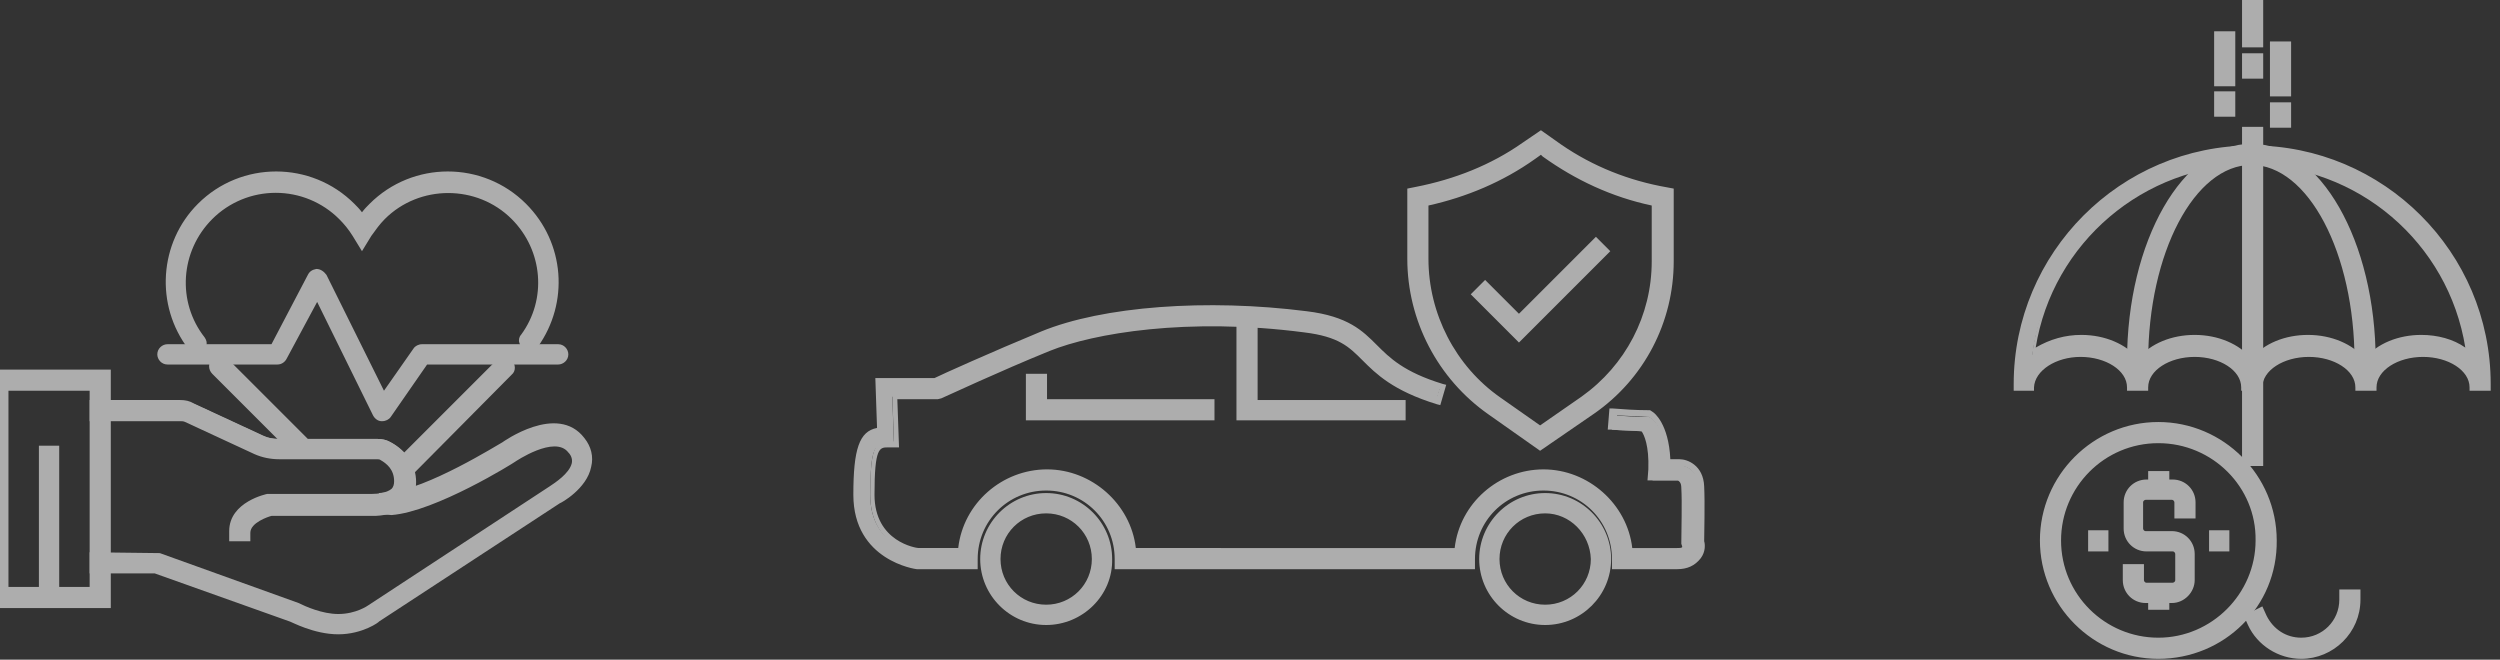 <?xml version="1.0" encoding="utf-8"?>
<!-- Generator: Adobe Illustrator 21.0.0, SVG Export Plug-In . SVG Version: 6.00 Build 0)  -->
<svg version="1.1" id="图层_1" xmlns="http://www.w3.org/2000/svg" xmlns:xlink="http://www.w3.org/1999/xlink" x="0px" y="0px"
	 viewBox="0 0 295.6 78" style="enable-background:new 0 0 295.6 78;" xml:space="preserve">
<rect x="0" y="0" width="295.6" height="78" fill="#333333" stroke="none"/>
<style type="text/css">
	.st0{opacity:0.6;}
	.st1{fill:#FFFFFF;}
</style>
<g class="st0">
	<g>
		<rect x="265.5" y="-0.5" class="st1" width="1.7" height="5.8"/>
		<path class="st1" d="M267.6,5.6h-2.5v-6.5h2.5V5.6z M265.9,4.9h1v-5h-1V4.9z"/>
	</g>
	<g>
		<path class="st1" d="M255.2,52c-6.6,0-11.9,5.3-11.9,11.9c0,6.6,5.3,11.9,11.9,11.9c6.6,0,11.9-5.3,11.9-11.9
			C267.2,57.4,261.8,52,255.2,52 M255.2,77.6c-7.5,0-13.6-6.1-13.6-13.6c0-7.5,6.1-13.6,13.6-13.6c7.5,0,13.6,6.1,13.6,13.6
			C268.9,71.4,262.8,77.6,255.2,77.6"/>
		<path class="st1" d="M255.2,77.9c-7.7,0-14-6.3-14-14c0-7.7,6.3-14,14-14c7.7,0,14,6.3,14,14C269.3,71.7,263,77.9,255.2,77.9z
			 M255.2,50.7c-7.3,0-13.2,5.9-13.2,13.3c0,7.3,5.9,13.2,13.2,13.2s13.2-5.9,13.2-13.2C268.5,56.6,262.6,50.7,255.2,50.7z
			 M255.2,76.2c-6.8,0-12.3-5.5-12.3-12.3c0-6.8,5.5-12.3,12.3-12.3s12.3,5.5,12.3,12.3C267.5,70.7,262,76.2,255.2,76.2z
			 M255.2,52.4c-6.4,0-11.5,5.2-11.5,11.5c0,6.4,5.2,11.5,11.5,11.5s11.5-5.2,11.5-11.5C266.8,57.6,261.6,52.4,255.2,52.4z"/>
	</g>
	<g>
		<path class="st1" d="M256.8,70.9h-3.1c-1.3,0-2.3-1.1-2.3-2.4V67h1.7v1.6c0,0.4,0.3,0.6,0.6,0.6h3.1c0.4,0,0.6-0.3,0.6-0.6v-3.1
			c0-0.4-0.3-0.6-0.6-0.6h-3.1c-1.3,0-2.3-1.1-2.3-2.3v-3.1c0-1.3,1.1-2.4,2.3-2.4h3.1c1.3,0,2.4,1.1,2.4,2.4v1.6h-1.7v-1.6
			c0-0.4-0.3-0.6-0.6-0.6h-3.1c-0.3,0-0.6,0.3-0.6,0.6v3.1c0,0.3,0.3,0.6,0.6,0.6h3.1c1.3,0,2.4,1.1,2.4,2.4v3.1
			C259.2,69.8,258.1,70.9,256.8,70.9"/>
		<path class="st1" d="M256.8,71.3h-3.1c-1.5,0-2.7-1.2-2.7-2.7v-1.9h2.5v1.9c0,0.1,0.1,0.3,0.3,0.3h3.1c0.1,0,0.3-0.1,0.3-0.3v-3.1
			c0-0.1-0.1-0.3-0.3-0.3h-3.1c-1.5,0-2.7-1.2-2.7-2.7v-3.1c0-1.5,1.2-2.7,2.7-2.7h3.1c1.5,0,2.7,1.2,2.7,2.7v1.9h-2.5v-1.9
			c0-0.1-0.1-0.3-0.3-0.3h-3.1c-0.1,0-0.3,0.1-0.3,0.3v3.1c0,0.1,0.1,0.3,0.3,0.3h3.1c1.5,0,2.7,1.2,2.7,2.7v3.1
			C259.5,70,258.3,71.3,256.8,71.3z M251.7,67.4v1.2c0,1.1,0.9,2,2,2h3.1c1.1,0,2-0.9,2-2v-3.1c0-1.1-0.9-2-2-2h-3.1
			c-0.6,0-1-0.5-1-1v-3.1c0-0.6,0.5-1,1-1h3.1c0.6,0,1,0.5,1,1v1.2h1v-1.2c0-1.1-0.9-2-2-2h-3.1c-1.1,0-2,0.9-2,2v3.1
			c0,1.1,0.9,2,2,2h3.1c0.6,0,1,0.5,1,1v3.1c0,0.6-0.5,1-1,1h-3.1c-0.6,0-1-0.5-1-1v-1.2H251.7z"/>
	</g>
	<g>
		<rect x="254.4" y="56.1" class="st1" width="1.7" height="1.7"/>
		<path class="st1" d="M256.5,58.2H254v-2.5h2.5V58.2z M254.8,57.5h1v-0.9h-1V57.5z"/>
	</g>
	<g>
		<rect x="254.4" y="70" class="st1" width="1.7" height="1.7"/>
		<path class="st1" d="M256.5,72.1H254v-2.5h2.5V72.1z M254.8,71.3h1v-0.9h-1V71.3z"/>
	</g>
	<g>
		<rect x="261.6" y="63.1" class="st1" width="1.6" height="1.7"/>
		<path class="st1" d="M263.6,65.2h-2.4v-2.5h2.4V65.2z M261.9,64.4h0.9v-1h-0.9V64.4z"/>
	</g>
	<g>
		<rect x="247.3" y="63.1" class="st1" width="1.6" height="1.7"/>
		<path class="st1" d="M249.3,65.2h-2.4v-2.5h2.4V65.2z M247.7,64.4h0.9v-1h-0.9V64.4z"/>
	</g>
	<g>
		<rect x="262.2" y="4" class="st1" width="1.7" height="5.8"/>
		<path class="st1" d="M264.3,10.2h-2.5V3.7h2.5V10.2z M262.6,9.4h1v-5h-1V9.4z"/>
	</g>
	<g>
		<rect x="262.2" y="11.2" class="st1" width="1.7" height="2.3"/>
		<path class="st1" d="M264.3,13.8h-2.5v-3h2.5V13.8z M262.6,13.1h1v-1.5h-1V13.1z"/>
	</g>
	<g>
		<rect x="265.5" y="6.6" class="st1" width="1.7" height="2.3"/>
		<path class="st1" d="M267.6,9.3h-2.5v-3h2.5V9.3z M265.9,8.5h1V7h-1V8.5z"/>
	</g>
	<g>
		<rect x="268.8" y="5.3" class="st1" width="1.7" height="5.8"/>
		<path class="st1" d="M270.9,11.4h-2.5V4.9h2.5V11.4z M269.2,10.7h1v-5h-1V10.7z"/>
	</g>
	<g>
		<rect x="268.8" y="12.4" class="st1" width="1.7" height="2.3"/>
		<path class="st1" d="M270.9,15.1h-2.5v-3h2.5V15.1z M269.2,14.3h1v-1.5h-1V14.3z"/>
	</g>
	<g>
		<path class="st1" d="M259.6,40c2.9,0,5.5,1.3,6.7,3.1c1.3-1.8,3.8-3.1,6.7-3.1c2.9,0,5.5,1.3,6.7,3.1c1.3-1.8,3.8-3.1,6.7-3.1
			c2.3,0,4.3,0.8,5.7,2c-1.6-12.9-12.6-22.8-25.9-22.8c-13.3,0-24.2,10-25.9,22.8c1.4-1.2,3.4-1.9,5.7-1.9c2.9,0,5.5,1.3,6.7,3.1
			C254.1,41.3,256.7,40,259.6,40 M294.1,45.8l-1.7,0c0-2.2-2.6-4-5.9-4c-3.2,0-5.9,1.8-5.9,4h-1.7c0-2.2-2.6-4-5.9-4
			c-3.2,0-5.9,1.8-5.9,4h-1.7c0-2.2-2.6-4-5.9-4c-3.2,0-5.9,1.8-5.9,4H252c0-2.2-2.6-4-5.9-4c-3.1,0-5.8,1.8-5.9,3.9l-1.7,0
			c0-0.2,0-0.3,0-0.4c0-15.3,12.5-27.8,27.8-27.8c15.3,0,27.8,12.5,27.8,27.8c0,0.1,0,0.2,0,0.3L294.1,45.8z"/>
		<path class="st1" d="M294.5,46.2l-2.5,0v-0.4c0-2-2.5-3.6-5.5-3.6s-5.5,1.6-5.5,3.6v0.4h-2.5v-0.4c0-2-2.5-3.6-5.5-3.6
			s-5.5,1.6-5.5,3.6v0.4h-2.5v-0.4c0-2-2.5-3.6-5.5-3.6s-5.5,1.6-5.5,3.6v0.4h-2.5v-0.4c0-2-2.5-3.6-5.5-3.6c-2.9,0-5.4,1.6-5.5,3.6
			l0,0.4l-2.4,0l0-0.5c0-0.1,0-0.2,0-0.3c0-15.5,12.6-28.2,28.2-28.2c15.5,0,28.2,12.6,28.2,28.2c0,0.1,0,0.3,0,0.4L294.5,46.2z
			 M292.7,45.4l1,0c0-0.1,0-0.1,0-0.2c0-15.1-12.3-27.4-27.4-27.4c-15.1,0-27.4,12.3-27.4,27.4c0,0,0,0,0,0.1l1,0
			c0.3-2.2,3-3.9,6.2-3.9c3.3,0,6,1.8,6.2,4h1c0.3-2.2,3-4,6.2-4c3.3,0,6,1.8,6.2,4h1c0.3-2.2,3-4,6.2-4s6,1.8,6.2,4h1
			c0.3-2.2,3-4,6.2-4S292.5,43.1,292.7,45.4z M279.8,43.8l-0.3-0.5c-1.2-1.8-3.7-2.9-6.4-2.9c-2.7,0-5.2,1.1-6.4,2.9l-0.3,0.5
			l-0.3-0.5c-1.2-1.8-3.7-2.9-6.4-2.9c-2.7,0-5.2,1.1-6.4,2.9l-0.3,0.5l-0.3-0.5c-1.2-1.8-3.7-2.9-6.4-2.9c-2.1,0-4.1,0.7-5.4,1.8
			l-0.7,0.6l0.1-1c1.7-13.2,13-23.1,26.2-23.1c13.3,0,24.6,10,26.3,23.2l0.1,1l-0.7-0.6c-1.4-1.2-3.4-1.9-5.5-1.9
			c-2.7,0-5.2,1.1-6.4,2.9L279.8,43.8z M246.1,39.6c2.8,0,5.3,1.1,6.7,2.8c1.5-1.8,4-2.8,6.7-2.8c2.8,0,5.3,1.1,6.7,2.8
			c1.5-1.8,4-2.8,6.7-2.8c2.8,0,5.3,1.1,6.7,2.8c1.5-1.8,4-2.8,6.7-2.8c1.9,0,3.8,0.5,5.2,1.5c-2-12.4-12.7-21.6-25.4-21.6
			c-12.6,0-23.4,9.2-25.4,21.6C242.4,40.1,244.2,39.6,246.1,39.6z"/>
	</g>
	<g>
		<path class="st1" d="M280.4,43.8l-1.7,0l0-0.4c0-0.2,0-0.4,0-0.6c0-13-5.6-23.6-12.6-23.6c-6.9,0-12.6,10.6-12.6,23.6
			c0,0.2,0,0.4,0,0.6l0,0.4l-1.7,0l0-0.4c0-0.2,0-0.5,0-0.7c0-14,6.4-25.3,14.3-25.3c7.9,0,14.3,11.4,14.3,25.3c0,0.2,0,0.5,0,0.7
			L280.4,43.8z"/>
		<path class="st1" d="M251.5,44.2l0-0.8c0-0.2,0-0.5,0-0.7c0-14.2,6.6-25.7,14.7-25.7c8.1,0,14.7,11.5,14.7,25.7c0,0.2,0,0.4,0,0.6
			l0,0.9l-2.5-0.1l0-0.9c0-0.2,0-0.3,0-0.5c0-12.8-5.5-23.2-12.2-23.2c-6.7,0-12.2,10.4-12.2,23.2c0,0.2,0,0.4,0,0.6l0,0.8
			L251.5,44.2z M279,43.4l1,0l0-0.2c0-0.2,0-0.4,0-0.6c0-13.7-6.2-24.9-13.9-24.9c-7.7,0-13.9,11.2-13.9,24.9c0,0.2,0,0.5,0,0.7l0,0
			l1,0l0,0c0-0.2,0-0.4,0-0.7c0-13.2,5.8-24,13-24c7.1,0,13,10.8,13,24c0,0.2,0,0.4,0,0.5L279,43.4z"/>
	</g>
	<g>
		<path class="st1" d="M272.1,77.6c-2.5,0-4.9-1.5-6-3.8l-0.4-0.8l1.6-0.7l0.4,0.8c0.8,1.7,2.5,2.8,4.4,2.8c2.7,0,4.9-2.2,4.9-4.9
			v-0.9h1.7v0.9C278.7,74.6,275.7,77.6,272.1,77.6"/>
		<path class="st1" d="M272.1,77.9c-2.7,0-5.2-1.6-6.3-4l-0.5-1.1l2.2-1.1l0.5,1.1c0.8,1.6,2.3,2.6,4.1,2.6c2.5,0,4.5-2,4.5-4.5
			v-1.2h2.5v1.2C279.1,74.8,275.9,77.9,272.1,77.9z M266.3,73.2l0.2,0.4c1,2.2,3.2,3.6,5.6,3.6c3.4,0,6.2-2.8,6.2-6.2v-0.5h-1v0.5
			c0,2.9-2.4,5.3-5.3,5.3c-2.1,0-3.9-1.2-4.8-3l-0.2-0.4L266.3,73.2z"/>
	</g>
	<g>
		<rect x="265.5" y="15.4" class="st1" width="1.7" height="39.3"/>
		<path class="st1" d="M267.6,55.1h-2.5V15h2.5V55.1z M265.9,54.4h1V15.8h-1V54.4z"/>
	</g>
	<g>
		<polygon class="st1" points="165.9,49.4 146.6,49.4 146.6,37.4 148.4,37.4 148.4,47.6 165.9,47.6 		"/>
		<path class="st1" d="M166.2,49.7h-20V37h2.5v10.3h17.5V49.7z M147,49h18.5v-1H148V37.7h-1V49z"/>
	</g>
	<g>
		<path class="st1" d="M198.3,66.9H191v-0.9c0-4.7-3.8-8.5-8.5-8.5c-4.7,0-8.5,3.8-8.5,8.5v0.9h-41.9v-0.9c0-4.7-3.8-8.5-8.5-8.5
			c-4.7,0-8.5,3.8-8.5,8.5v0.9h-6.9c-0.2,0-7.1-1-7.1-8.4c0-5.8,0.7-7.3,2.8-7.6l-0.2-5.8h6.7c1.1-0.5,7-3.2,12.7-5.5
			c7.2-2.9,19.5-3.9,31.2-2.4c4.8,0.6,6.4,2.2,8.1,3.9c1.5,1.5,3.2,3.2,7.9,4.7l-0.5,1.6c-5.1-1.6-7-3.6-8.6-5.1
			c-1.6-1.6-2.9-2.9-7.1-3.4c-13.9-1.8-25,0.1-30.3,2.3c-6.2,2.5-12.7,5.5-12.8,5.6l-0.4,0.1h-5.1l0.2,5.7h-0.9c-1.3,0-1.9,0-1.9,6
			c0,5.9,5.3,6.7,5.5,6.7l5.1,0c0.4-5.2,4.8-9.3,10.2-9.3c5.3,0,9.7,4.1,10.2,9.3h38.5c0.4-5.2,4.8-9.3,10.2-9.3
			c5.3,0,9.7,4.1,10.2,9.3h5.7c0.5,0,0.8-0.1,0.9-0.2c0.1-0.1,0-0.4,0-0.4l0-0.1l0-0.1c0,0,0.1-4.5,0-6.5c-0.1-1.2-0.7-1.2-0.8-1.2
			h-3.2l0-0.9c0.1-3.2-0.7-4.5-1-4.9c-1.3-0.1-2.6-0.1-3.8-0.2l0.1-1.7c1.3,0.1,2.7,0.2,4.1,0.2l0.2,0l0.2,0.1
			c0.2,0.1,1.9,1.4,1.9,5.6h1.4c0.8,0,2.4,0.6,2.5,2.8c0.1,1.9,0,5.8,0,6.5c0.1,0.3,0.2,1.1-0.3,1.8
			C200.2,66.6,199.4,66.9,198.3,66.9"/>
		<path class="st1" d="M198.3,67.3h-7.7v-1.2c0-4.5-3.6-8.1-8.1-8.1s-8.1,3.6-8.1,8.1v1.2h-42.6v-1.2c0-4.5-3.6-8.1-8.1-8.1
			c-4.5,0-8.1,3.6-8.1,8.1v1.2h-7.2c-0.1,0-7.5-1-7.5-8.8c0-5.4,0.7-7.5,2.8-7.9l-0.2-5.9h7c0.8-0.4,6.8-3.1,12.6-5.5
			c7.3-3,19.6-3.9,31.4-2.4c4.9,0.6,6.6,2.3,8.3,4c1.5,1.5,3.2,3.2,7.8,4.6l0.4,0.1l-0.7,2.4l-0.4-0.1c-5.2-1.6-7.2-3.6-8.8-5.2
			c-1.6-1.6-2.8-2.8-6.9-3.3c-13.8-1.8-24.9,0.1-30.1,2.2c-5.9,2.4-12.1,5.3-12.8,5.6l-0.4,0.1l-4.8,0l0.2,5.7h-1.3
			c-1,0-1.6,0-1.6,5.6c0,5.6,5,6.3,5.2,6.3l4.7,0c0.6-5.3,5.2-9.3,10.5-9.3c5.3,0,9.9,4.1,10.5,9.3H172c0.6-5.3,5.2-9.3,10.5-9.3
			c5.3,0,9.9,4.1,10.5,9.3h5.3c0.3,0,0.5,0,0.6-0.1c0,0,0,0,0-0.1l-0.1-0.3l0-0.1c0-1.5,0.1-4.8,0-6.5c0-0.7-0.3-0.8-0.4-0.9h-3.6
			l0.1-1.3c0.1-2.8-0.5-4.1-0.8-4.5c-1.3-0.1-2.5-0.1-3.6-0.2l-0.4,0l0.2-2.5l0.4,0c1.3,0.1,2.7,0.2,4.1,0.2l0.3,0l0.3,0.2
			c0.2,0.1,1.9,1.4,2.1,5.6h1.1c0.9,0,2.8,0.7,2.9,3.2c0.1,1.9,0,5.8,0,6.5c0.1,0.3,0.2,1.2-0.4,2C200.4,66.9,199.5,67.3,198.3,67.3
			z M104.2,45.5l0.2,5.7l-0.3,0c-1.7,0.2-2.5,1.4-2.5,7.3c0,7.2,6.7,8,6.8,8l6.5,0v-0.5c0-4.9,4-8.9,8.9-8.9c4.9,0,8.9,4,8.9,8.9
			v0.5h41.1v-0.5c0-4.9,4-8.9,8.9-8.9s8.9,4,8.9,8.9v0.5h7c0.9,0,1.6-0.3,2-0.8c0.4-0.6,0.3-1.2,0.2-1.5c0-0.9,0.1-4.7,0-6.6
			c-0.1-2-1.4-2.5-2.1-2.5h-1.8l0-0.4c0-4.2-1.7-5.3-1.8-5.3l-0.1-0.1l-0.1,0c-1.3-0.1-2.5-0.1-3.7-0.2l-0.1,1
			c1.1,0.1,2.2,0.1,3.4,0.2l0.2,0l0.1,0.1c0.4,0.5,1.3,1.9,1.1,5.2l0,0.5h2.8c0.1,0,1.1,0,1.2,1.6c0.1,1.7,0,5.1,0,6.5l0,0.2l0,0.1
			c0,0.1,0.1,0.4-0.1,0.7c-0.2,0.3-0.6,0.4-1.2,0.4h-6l0-0.3c-0.4-5-4.7-9-9.8-9c-5.1,0-9.4,3.9-9.8,9l0,0.3h-39.2l0-0.3
			c-0.4-5-4.7-9-9.8-9c-5.1,0-9.4,3.9-9.8,9l0,0.3l-5.4,0c-0.3,0-5.9-0.8-5.9-7.1c0-5.8,0.6-6.3,2.3-6.3h0.5l-0.2-5.7h5.5l0.3-0.1
			c0.6-0.3,6.8-3.1,12.7-5.6c5.3-2.2,16.5-4.1,30.5-2.3c4.4,0.6,5.7,1.9,7.3,3.5c1.5,1.5,3.4,3.4,8.1,4.9l0.3-0.9
			c-4.5-1.5-6.2-3.2-7.7-4.7c-1.6-1.6-3.2-3.2-7.9-3.8c-11.7-1.5-23.8-0.6-31,2.4c-6.1,2.5-12.4,5.4-12.7,5.5l-0.2,0H104.2z"/>
	</g>
	<g>
		<path class="st1" d="M123.7,60.3c-3.2,0-5.7,2.6-5.7,5.7c0,3.2,2.6,5.7,5.7,5.7c3.2,0,5.7-2.6,5.7-5.7
			C129.5,62.9,126.9,60.3,123.7,60.3 M123.7,73.5c-4.1,0-7.5-3.3-7.5-7.5c0-4.1,3.3-7.5,7.5-7.5c4.1,0,7.5,3.3,7.5,7.5
			C131.2,70.2,127.8,73.5,123.7,73.5"/>
		<path class="st1" d="M123.7,73.9c-4.3,0-7.8-3.5-7.8-7.8c0-4.3,3.5-7.8,7.8-7.8s7.8,3.5,7.8,7.8C131.6,70.4,128,73.9,123.7,73.9z
			 M123.7,59c-3.9,0-7.1,3.2-7.1,7.1c0,3.9,3.2,7.1,7.1,7.1c3.9,0,7.1-3.2,7.1-7.1C130.8,62.2,127.6,59,123.7,59z M123.7,72.2
			c-3.4,0-6.1-2.7-6.1-6.1c0-3.4,2.7-6.1,6.1-6.1s6.1,2.7,6.1,6.1C129.8,69.5,127.1,72.2,123.7,72.2z M123.7,60.7
			c-3,0-5.4,2.4-5.4,5.4c0,3,2.4,5.4,5.4,5.4s5.4-2.4,5.4-5.4C129.1,63.1,126.7,60.7,123.7,60.7z"/>
	</g>
	<g>
		<path class="st1" d="M182.7,60.3c-3.2,0-5.7,2.6-5.7,5.7c0,3.2,2.6,5.7,5.7,5.7c3.2,0,5.7-2.6,5.7-5.7
			C188.4,62.9,185.8,60.3,182.7,60.3 M182.7,73.5c-4.1,0-7.5-3.3-7.5-7.5c0-4.1,3.3-7.5,7.5-7.5c4.1,0,7.5,3.3,7.5,7.5
			C190.1,70.2,186.8,73.5,182.7,73.5"/>
		<path class="st1" d="M182.7,73.9c-4.3,0-7.8-3.5-7.8-7.8c0-4.3,3.5-7.8,7.8-7.8c4.3,0,7.8,3.5,7.8,7.8
			C190.5,70.4,187,73.9,182.7,73.9z M182.7,59c-3.9,0-7.1,3.2-7.1,7.1c0,3.9,3.2,7.1,7.1,7.1c3.9,0,7.1-3.2,7.1-7.1
			C189.8,62.2,186.6,59,182.7,59z M182.7,72.2c-3.4,0-6.1-2.7-6.1-6.1c0-3.4,2.7-6.1,6.1-6.1s6.1,2.7,6.1,6.1
			C188.8,69.5,186.1,72.2,182.7,72.2z M182.7,60.7c-3,0-5.4,2.4-5.4,5.4c0,3,2.4,5.4,5.4,5.4c3,0,5.4-2.4,5.4-5.4
			C188,63.1,185.6,60.7,182.7,60.7z"/>
	</g>
	<g>
		<polygon class="st1" points="143.2,49.4 121.7,49.4 121.7,44.6 123.4,44.6 123.4,47.6 143.2,47.6 		"/>
		<path class="st1" d="M143.6,49.7h-22.3v-5.5h2.5v3h19.8V49.7z M122,49h20.8v-1H123v-3h-1V49z"/>
	</g>
	<g>
		<path class="st1" d="M168.5,24v6.6c0,6.6,3.2,12.9,8.7,16.7l4.9,3.4l5.1-3.6c5.3-3.7,8.5-9.8,8.5-16.3V24c-4.7-1-9.1-2.9-13.1-5.8
			l-0.5-0.3l-0.9,0.7C177.4,21.2,173.1,23,168.5,24 M182.1,52.8l-5.9-4.1c-5.9-4.1-9.4-10.9-9.4-18.1v-8l0.7-0.1
			c4.7-0.9,9-2.7,12.8-5.3l1.9-1.4l1.4,1c3.8,2.7,8,4.6,12.5,5.5l1.3,0.3v8.3c0,7-3.4,13.7-9.2,17.7L182.1,52.8z"/>
		<path class="st1" d="M182.1,53.3L176,49c-6-4.2-9.6-11.1-9.6-18.4v-8.3l1-0.2c4.6-0.9,8.9-2.6,12.6-5.2l2.2-1.5l1.7,1.2
			c3.7,2.7,7.9,4.5,12.4,5.4l1.6,0.3v8.6c0,7.2-3.5,13.9-9.4,18L182.1,53.3z M167.2,22.9v7.7c0,7.1,3.5,13.7,9.2,17.8l5.7,4l5.9-4.1
			c5.7-4,9-10.5,9-17.4v-8l-0.9-0.2c-4.6-0.9-8.9-2.8-12.7-5.6l-1.2-0.9l-1.7,1.2c-3.9,2.7-8.2,4.5-12.9,5.4L167.2,22.9z
			 M182.1,51.2l-5.1-3.6c-5.5-3.9-8.8-10.3-8.8-17v-6.9l0.3-0.1c4.5-0.9,8.8-2.7,12.6-5.4l1.2-0.8l0.7,0.5c3.9,2.8,8.2,4.7,12.9,5.7
			l0.3,0.1v7.2c0,6.6-3.2,12.8-8.6,16.6L182.1,51.2z M168.9,24.3v6.3c0,6.5,3.2,12.7,8.5,16.4l4.7,3.3l4.9-3.4
			c5.2-3.7,8.3-9.6,8.3-16v-6.6c-4.7-1-9-3-12.9-5.8l-0.2-0.2l-0.7,0.5C177.7,21.5,173.4,23.3,168.9,24.3z"/>
	</g>
	<g>
		<polygon class="st1" points="179.6,39.9 174.4,34.7 175.6,33.5 179.6,37.5 188.7,28.4 189.9,29.6 		"/>
		<path class="st1" d="M179.6,40.5l-5.7-5.7l1.7-1.7l4,4l9.1-9.1l1.7,1.7l-0.3,0.3L179.6,40.5z M174.9,34.7l4.7,4.7l9.8-9.8
			l-0.7-0.7l-9.1,9.1l-4-4L174.9,34.7z"/>
	</g>
	<g>
		<path class="st1" d="M29.2,63.6h-1.7v-0.9c0-3.1,4-4,4.2-4l0.2,0l12.2,0c0.5,0,1.9-0.1,2.6-0.7c0.3-0.3,0.5-0.7,0.5-1.2
			c0-1.6-1-2.4-1.8-2.9c-0.2-0.1-0.4-0.2-0.7-0.2H33c-1,0-1.9-0.2-2.8-0.6l-8.2-3.8c-0.2-0.1-0.5-0.2-0.8-0.2H11v-1.7h10.3
			c0.5,0,1,0.1,1.5,0.3l8.2,3.8c0.6,0.3,1.3,0.4,2,0.4h11.6c0.5,0,1,0.1,1.4,0.3c1.8,0.9,2.8,2.5,2.8,4.4c0,1-0.3,1.8-1,2.4
			c-1.4,1.3-3.5,1.2-3.8,1.2l-12,0c-0.5,0.1-2.8,0.8-2.8,2.3V63.6z"/>
		<path class="st1" d="M29.6,64h-2.5v-1.2c0-3.5,4.5-4.4,4.5-4.4l0.2,0l12.2,0c0.6,0,1.7-0.1,2.3-0.6c0.2-0.2,0.3-0.5,0.3-0.9
			c0-1.4-0.9-2.1-1.6-2.5c-0.1-0.1-0.3-0.1-0.5-0.1H33c-1,0-2-0.2-2.9-0.6l-8.2-3.8c-0.2-0.1-0.4-0.1-0.6-0.1H10.6v-2.5h10.7
			c0.6,0,1.1,0.1,1.6,0.4l8.2,3.8c0.6,0.3,1.2,0.4,1.9,0.4h11.6c0.6,0,1.1,0.1,1.6,0.4c1.9,1,3,2.7,3,4.7c0,1.1-0.4,2-1.1,2.7
			c-1.5,1.4-4,1.3-4.1,1.3l-11.9,0c-0.4,0.1-2.5,0.8-2.5,2V64z M27.9,63.2h1v-0.5c0-1.8,2.6-2.6,3.1-2.7l0.1,0l12,0
			c0,0,2.2,0.1,3.5-1.1c0.6-0.5,0.9-1.3,0.9-2.2c0-1.7-0.9-3.2-2.5-4.1c-0.4-0.2-0.8-0.3-1.3-0.3H33c-0.8,0-1.5-0.2-2.2-0.5
			l-8.2-3.8c-0.4-0.2-0.9-0.3-1.3-0.3h-10v1h10c0.3,0,0.6,0.1,0.9,0.2l8.2,3.8c0.8,0.4,1.7,0.6,2.6,0.6h11.6c0.3,0,0.6,0.1,0.8,0.2
			c1.3,0.7,2,1.8,2,3.2c0,0.6-0.2,1.1-0.6,1.5c-0.9,0.9-2.7,0.8-2.8,0.8l-12.3,0c0,0-3.9,0.9-3.9,3.7V63.2z"/>
	</g>
	<g>
		<path class="st1" d="M40,74.6c-2.7,0-5.4-1.4-5.5-1.4l-16.1-5.8H11v-1.7l7.8,0l16.4,5.9c0.1,0.1,2.5,1.3,4.8,1.3
			c2.2,0,3.7-1,3.7-1.1l21.5-14.1c0.7-0.4,2.5-1.6,2.7-3c0.1-0.6,0-1.1-0.5-1.6c-1.9-2.4-6.8,1-6.8,1c-0.4,0.3-9.4,5.9-14.4,6.2
			l-0.9,0.1l-0.1-1.7l0.9-0.1c4.6-0.3,13.5-5.9,13.5-5.9c0.2-0.2,6.3-4.4,9.2-0.6c0.7,0.9,1,2,0.8,3c-0.5,2.4-3.4,4-3.5,4.1
			L44.6,73.2C44.6,73.3,42.8,74.6,40,74.6"/>
		<path class="st1" d="M40,75c-2.9,0-5.6-1.5-5.7-1.5l-16-5.7h-7.7v-2.5l8.3,0.1l16.4,5.9c0.8,0.4,2.8,1.3,4.7,1.3
			c2.1,0,3.5-1,3.5-1l21.5-14.1c0.6-0.4,2.3-1.5,2.6-2.7c0.1-0.4,0-0.9-0.4-1.3c-1.6-2.1-6.3,1.1-6.3,1.1c-0.1,0.1-9.4,5.9-14.6,6.3
			L45,60.8l-0.2-2.5l1.2-0.1c4.4-0.3,13-5.7,13.4-5.9c0,0,6.5-4.7,9.7-0.5c0.8,1,1.1,2.2,0.8,3.4c-0.5,2.6-3.6,4.3-3.7,4.3
			L44.8,73.5l0,0C44.9,73.5,42.9,75,40,75z M11.4,67l7.1,0l16.1,5.8c0.1,0,2.7,1.4,5.4,1.4c2.7,0,4.4-1.3,4.5-1.3l21.4-14.1
			c0.1,0,2.9-1.6,3.4-3.9c0.2-0.9,0-1.9-0.7-2.7c-2.7-3.5-8.6,0.7-8.6,0.7c-1,0.6-9.3,5.7-13.7,6l-0.5,0l0.1,1l0.5,0
			c4.9-0.3,14.1-6.1,14.2-6.2c0,0,5.3-3.6,7.3-0.9c0.5,0.6,0.7,1.3,0.5,1.9c-0.4,1.8-2.8,3.2-2.9,3.2L43.9,72.1c0,0,0,0,0,0
			s-1.5,1.1-3.9,1.1c-2,0-4.1-0.9-4.9-1.3l-16.3-5.9l-7.3,0V67z"/>
	</g>
	<g>
		<path class="st1" d="M0.6,69.8H11v-24H0.6V69.8z M12.7,71.5H-1.1V44.1h13.8V71.5z"/>
		<path class="st1" d="M13.1,71.9H-1.5V43.7h14.6V71.9z M-0.7,71.2h13.1V44.5H-0.7V71.2z M11.4,70.2H0.2V45.4h11.1V70.2z M1,69.4
			h9.6V46.2H1V69.4z"/>
	</g>
	<g>
		<rect x="4.9" y="53.1" class="st1" width="1.7" height="16.8"/>
		<path class="st1" d="M7,70.2H4.6V52.7H7V70.2z M5.3,69.5h1v-16h-1V69.5z"/>
	</g>
	<g>
		<path class="st1" d="M23.3,41.4c-0.3,0-0.5-0.1-0.7-0.3c-3.9-5-3.4-12.2,1.1-16.7c5-5,13-5,18,0c0.4,0.4,0.8,0.9,1.2,1.3
			c0.4-0.5,0.7-0.9,1.2-1.3c5-5,13-5,18,0c4.4,4.4,5,11.3,1.3,16.4c-0.3,0.4-0.8,0.5-1.2,0.2c-0.4-0.3-0.5-0.8-0.2-1.2
			c3.2-4.4,2.7-10.4-1.2-14.2c-4.3-4.3-11.3-4.3-15.6,0c-0.6,0.6-1.2,1.3-1.6,2.1l-0.7,1.2l-0.7-1.2c-0.5-0.8-1-1.5-1.6-2.1
			c-4.3-4.3-11.3-4.3-15.6,0c-3.9,3.9-4.3,10.1-1,14.5c0.3,0.4,0.2,0.9-0.2,1.2C23.7,41.4,23.5,41.4,23.3,41.4"/>
		<path class="st1" d="M23.3,41.8c-0.4,0-0.7-0.2-1-0.5c-4-5.2-3.5-12.6,1.1-17.2c5.1-5.1,13.4-5.1,18.5,0c0.3,0.3,0.6,0.6,0.9,1
			c0.3-0.4,0.6-0.7,0.9-1c5.1-5.1,13.4-5.1,18.5,0c4.6,4.6,5.1,11.7,1.4,16.9c-0.4,0.6-1.2,0.7-1.7,0.3c-0.3-0.2-0.4-0.5-0.5-0.8
			c-0.1-0.3,0-0.7,0.2-0.9c3.1-4.2,2.6-10-1.1-13.7c-4.1-4.1-10.9-4.1-15,0c-0.6,0.6-1.1,1.3-1.6,2l-1.1,1.8l-1.1-1.8
			c-0.5-0.8-1-1.4-1.6-2c-2-2-4.7-3.1-7.5-3.1c-2.8,0-5.5,1.1-7.5,3.1c-3.8,3.8-4.2,9.8-0.9,14c0.2,0.3,0.3,0.6,0.2,0.9
			c0,0.3-0.2,0.6-0.5,0.8C23.9,41.7,23.6,41.8,23.3,41.8z M32.8,21c-3.2,0-6.3,1.2-8.7,3.6C19.7,29,19.2,36,22.9,40.8
			c0.1,0.2,0.4,0.3,0.7,0.1c0.2-0.2,0.3-0.5,0.1-0.7c-3.5-4.5-3-10.9,1-15c2.1-2.1,5-3.3,8-3.3c3,0,5.9,1.2,8,3.3
			c0.6,0.6,1.2,1.4,1.7,2.2l0.4,0.7l0.4-0.7c0.5-0.8,1.1-1.5,1.7-2.2c4.4-4.4,11.7-4.4,16.1,0c4,4,4.5,10.1,1.2,14.7
			c-0.1,0.1-0.1,0.2-0.1,0.4c0,0.1,0.1,0.2,0.2,0.3c0.2,0.2,0.5,0.1,0.7-0.1c3.5-4.9,3-11.6-1.3-15.9c-4.8-4.8-12.6-4.8-17.5,0
			c-0.4,0.4-0.8,0.8-1.1,1.3l-0.3,0.4l-0.3-0.4c-0.3-0.4-0.7-0.9-1.1-1.3C39.1,22.2,35.9,21,32.8,21z"/>
	</g>
	<g>
		<path class="st1" d="M47.9,56.1c-0.2,0-0.4-0.1-0.6-0.3c-0.3-0.3-0.3-0.9,0-1.2l11.7-11.7c0.3-0.3,0.9-0.3,1.2,0
			c0.3,0.3,0.3,0.9,0,1.2L48.5,55.9C48.4,56,48.2,56.1,47.9,56.1"/>
		<path class="st1" d="M47.9,56.5c-0.3,0-0.6-0.1-0.9-0.4c-0.5-0.5-0.5-1.3,0-1.8l11.7-11.7c0.5-0.5,1.3-0.5,1.8,0
			c0.5,0.5,0.5,1.3,0,1.7L48.8,56.1C48.6,56.4,48.3,56.5,47.9,56.5z M59.7,43c-0.1,0-0.2,0-0.3,0.1L47.6,54.9
			c-0.2,0.2-0.2,0.5,0,0.7c0.2,0.2,0.5,0.2,0.7,0L60,43.8c0.2-0.2,0.2-0.5,0-0.7C59.9,43.1,59.8,43,59.7,43z"/>
	</g>
	<g>
		<path class="st1" d="M35.4,53.6c-0.2,0-0.4-0.1-0.6-0.3L25.4,44c-0.3-0.3-0.3-0.9,0-1.2c0.3-0.3,0.9-0.3,1.2,0l9.4,9.4
			c0.3,0.3,0.3,0.9,0,1.2C35.8,53.5,35.6,53.6,35.4,53.6"/>
		<path class="st1" d="M35.4,54c-0.3,0-0.6-0.1-0.9-0.4l-9.4-9.4c-0.5-0.5-0.5-1.3,0-1.8c0.5-0.5,1.3-0.5,1.8,0l9.4,9.4
			c0.2,0.2,0.4,0.5,0.4,0.9c0,0.3-0.1,0.6-0.4,0.9C36,53.9,35.7,54,35.4,54z M26,42.9c-0.1,0-0.2,0-0.3,0.1c-0.2,0.2-0.2,0.5,0,0.7
			l9.4,9.4c0.2,0.2,0.5,0.2,0.7,0c0.1-0.1,0.1-0.2,0.1-0.3c0-0.1,0-0.2-0.1-0.3L26.3,43C26.3,42.9,26.1,42.9,26,42.9z"/>
	</g>
	<g>
		<path class="st1" d="M45.2,49.4C45.2,49.4,45.2,49.4,45.2,49.4c-0.4,0-0.6-0.2-0.8-0.5l-6.9-14l-3.9,7.4c-0.1,0.3-0.4,0.5-0.8,0.5
			h-13c-0.5,0-0.9-0.4-0.9-0.9c0-0.5,0.4-0.9,0.9-0.9h12.5l4.4-8.4c0.2-0.3,0.4-0.4,0.8-0.5c0.3,0,0.6,0.2,0.8,0.5l7,14.2l3.9-5.5
			c0.2-0.2,0.4-0.4,0.7-0.4H66c0.5,0,0.9,0.4,0.9,0.9c0,0.5-0.4,0.9-0.9,0.9H50.3L45.9,49C45.7,49.3,45.5,49.4,45.2,49.4"/>
		<path class="st1" d="M45.2,49.8l-0.1,0c-0.4,0-0.8-0.3-1-0.7l-6.6-13.4l-3.6,6.7c-0.2,0.4-0.6,0.7-1.1,0.7h-13
			c-0.7,0-1.2-0.6-1.2-1.2c0-0.7,0.6-1.2,1.2-1.2h12.3l4.3-8.2c0.2-0.4,0.5-0.6,1-0.7c0.5,0,0.9,0.3,1.2,0.7l6.8,13.7l3.5-5
			c0.2-0.3,0.6-0.5,1-0.5H66c0.7,0,1.2,0.6,1.2,1.2c0,0.7-0.6,1.2-1.2,1.2H50.5l-4.3,6.2C46,49.6,45.6,49.8,45.2,49.8z M37.5,34.1
			l7.3,14.7c0.1,0.2,0.2,0.3,0.4,0.3l0,0.4V49c0.2,0,0.3-0.1,0.4-0.2l4.5-6.5H66c0.3,0,0.5-0.2,0.5-0.5c0-0.3-0.2-0.5-0.5-0.5H49.9
			c-0.2,0-0.3,0.1-0.4,0.2l-4.2,6L38,32.8c-0.1-0.2-0.2-0.3-0.4-0.3c-0.3,0-0.4,0.2-0.4,0.3l-4.6,8.6H19.8c-0.3,0-0.5,0.2-0.5,0.5
			c0,0.3,0.2,0.5,0.5,0.5h13c0.2,0,0.3-0.1,0.4-0.3L37.5,34.1z"/>
	</g>
</g>
</svg>
